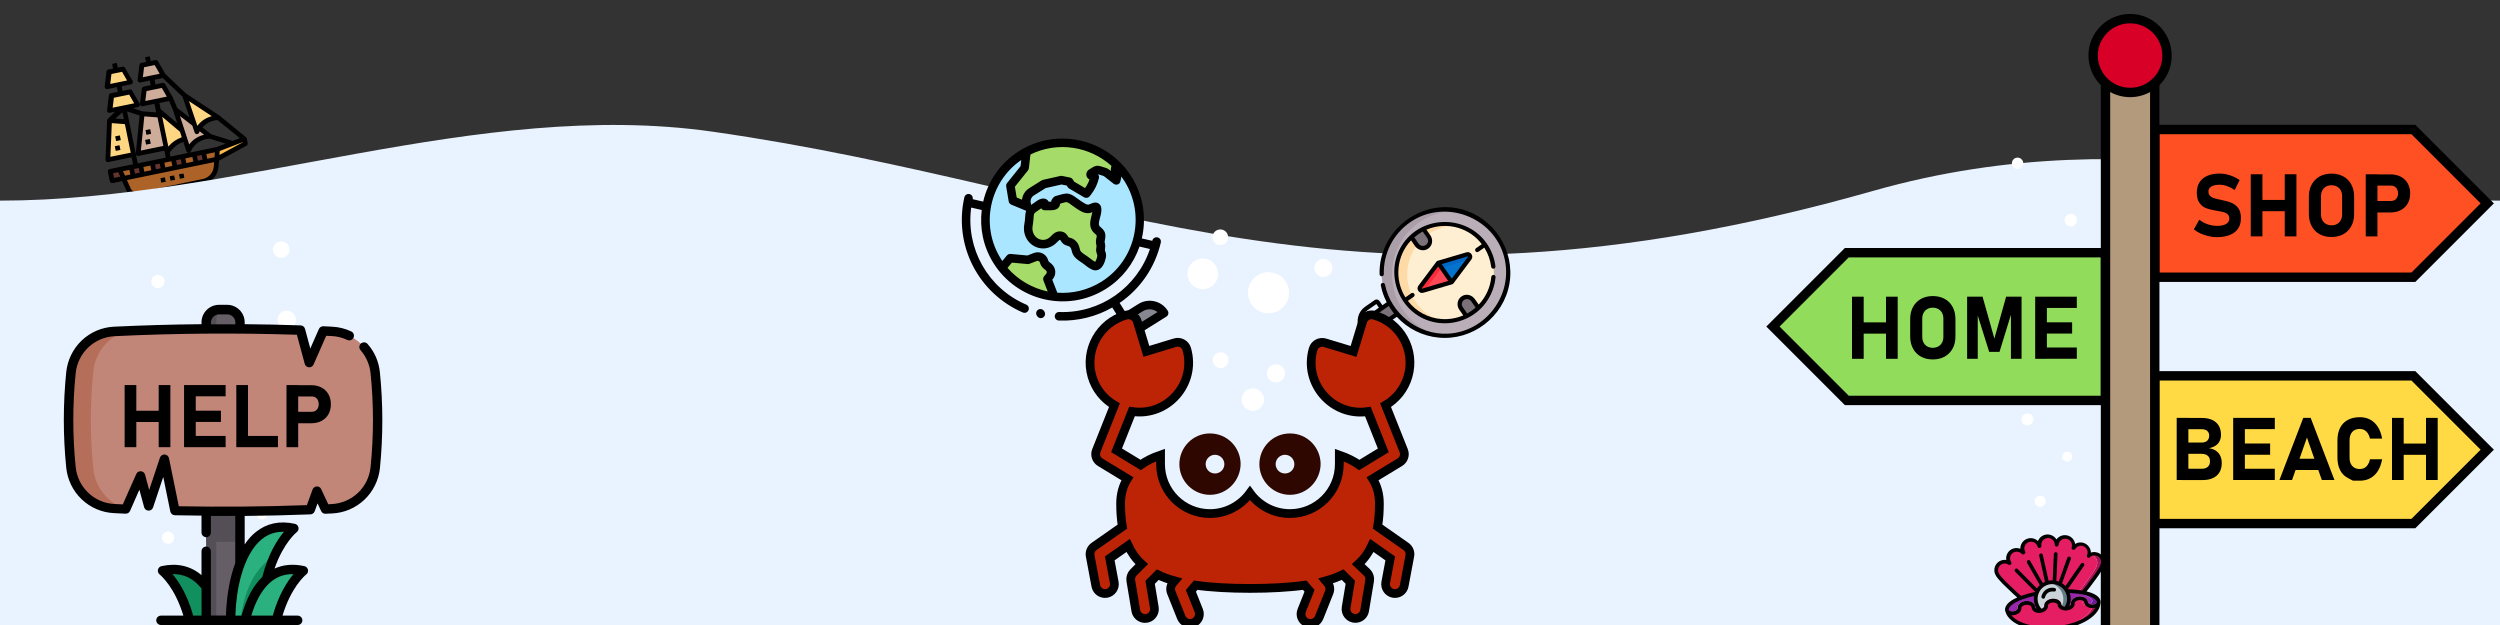 <?xml version="1.0" encoding="utf-8"?>
<!-- Generator: Adobe Illustrator 23.0.1, SVG Export Plug-In . SVG Version: 6.00 Build 0)  -->
<svg version="1.1" xmlns="http://www.w3.org/2000/svg" xmlns:xlink="http://www.w3.org/1999/xlink" x="0px" y="0px"
	 viewBox="0 0 4000 1000" style="enable-background:new 0 0 4000 1000;" xml:space="preserve">
<rect x="0" y="0" width="4000" height="1000" fill="#333333" stroke="none"/>
<style type="text/css">
	.st0{fill:#AD6327;}
	.st1{fill:#F9BB4B;}
	.st2{fill:#66342E;}
	.st3{fill:#FFD782;}
	.st4{fill:#CEAC9A;}
	.st5{fill:#E9F2FF;}
	.st6{fill:#7B7179;}
	.st7{fill:#AA9EA9;}
	.st8{fill:#BAAFB9;}
	.st9{fill:#FEDBA6;}
	.st10{fill:#FFEFD2;}
	.st11{fill:#FB2B3A;}
	.st12{fill:#0067C5;}
	.st13{fill:#FD4755;}
	.st14{fill:#0473CE;}
	.st15{fill:#AAE6FF;}
	.st16{fill:#A5DC69;}
	.st17{fill:#878791;}
	.st18{fill:#2E0800;}
	.st19{fill:#BD2406;stroke:#000000;stroke-width:14;stroke-miterlimit:10;}
	.st20{fill:#787680;stroke:#000000;stroke-width:15;stroke-miterlimit:10;}
	.st21{fill:#FFDA44;stroke:#000000;stroke-width:15;stroke-miterlimit:10;}
	.st22{fill:#91DC5A;stroke:#000000;stroke-width:15;stroke-miterlimit:10;}
	.st23{fill:#FF5023;stroke:#000000;stroke-width:15;stroke-miterlimit:10;}
	.st24{fill:#B39A7C;stroke:#000000;stroke-width:15;stroke-miterlimit:10;}
	.st25{fill:#D80027;stroke:#000000;stroke-width:15;stroke-miterlimit:10;}
	.st26{fill:none;}
	.st27{fill:#A91457;}
	.st28{fill:#E51E63;}
	.st29{fill:#6A1B96;}
	.st30{fill:#9927AC;}
	.st31{fill:#607D87;}
	.st32{fill:#CBD4D8;}
	.st33{fill:#FFFFFF;}
	.st34{fill:#118F5E;}
	.st35{fill:#665E66;}
	.st36{fill:#544F57;}
	.st37{fill:#C18678;}
	.st38{fill:#B46E59;}
	.st39{fill:#2BB180;}
</style>
<g id="LOD">
	<g id="Filled_outline">
		<path class="st0" d="M323.6,290.6l-100.7,20.7c-6.9,1.5-14-1.8-17.2-8.1l-14.4-32L348,238.9l-2.1,27.6
			C345,278.8,335.8,288.8,323.6,290.6z"/>
		<path class="st1" d="M392.8,229.7l-46,25l1.2-15.8l43.2-16.7L392.8,229.7z"/>
		<g>
			<path class="st2" d="M197.7,285.4l-18.2,3.8l-3.1-14.9l14.9-3.1L197.7,285.4z"/>
			<path class="st2" d="M210,267.3l14.9-3.1l3.1,14.9l-14.9,3.1L210,267.3z"/>
			<path class="st2" d="M243.6,260.4l14.9-3.1l3.1,14.9l-14.9,3.1L243.6,260.4z"/>
			<path class="st2" d="M277.1,253.5l14.9-3.1l3.1,14.9l-14.9,3.1L277.1,253.5z"/>
			<path class="st2" d="M310.7,246.6l14.9-3.1l3.1,14.9l-14.9,3.1L310.7,246.6z"/>
		</g>
		<path class="st1" d="M271.3,281.9l7.5-1.5l1.5,7.5l-7.5,1.5L271.3,281.9z"/>
		<path class="st1" d="M286.2,278.8l7.5-1.5l1.5,7.5l-7.5,1.5L286.2,278.8z"/>
		<path class="st1" d="M256.4,285l7.5-1.5l1.5,7.5l-7.5,1.5L256.4,285z"/>
		<path class="st3" d="M213.6,247.1l-41,8.4l2.6-62.7l27.6,2.1L213.6,247.1z"/>
		<path class="st3" d="M220.7,167.9l-44.8,9.2l2.9-23.9l29.8-6.1L220.7,167.9z"/>
		<path class="st3" d="M209.3,131.4l-37.3,7.7l2.9-23.9l22.4-4.6L209.3,131.4z"/>
		<path class="st4" d="M272.9,157.2l-44.8,9.2l2.9-23.9l29.8-6.1L272.9,157.2z"/>
		<path class="st4" d="M261.5,120.7l-37.3,7.7l2.9-23.9l22.4-4.6L261.5,120.7z"/>
		<path class="st4" d="M265.8,236.4l-44.8,9.2l6.4-63.5l27.6,2.1L265.8,236.4z"/>
		<path class="st3" d="M253.6,176.7l13.8,67.1c7.9-13.7,22.2-22.4,38-23.4L253.6,176.7z"/>
		<path class="st4" d="M280.4,175.1l21.3,65.6c0,0,7.4-21,34.2-22.6L280.4,175.1z"/>
		<path class="st3" d="M295.3,152.6l19.7,58.1c0,0,7.4-21,34.2-22.6L295.3,152.6z"/>
		<path d="M351.6,185.2c0,0-0.2-0.2-0.3-0.2l-53.7-35.4l-33.1-31.3l-11.8-20.4c-0.8-1.4-2.5-2.2-4.1-1.8l-7.5,1.5l-1.5-7.5l-7.5,1.5
			l1.5,7.5l-7.5,1.5c-1.6,0.3-2.8,1.7-3,3.3l-2.9,23.9c-0.2,2.1,1.2,4,3.3,4.2c0.4,0,0.8,0,1.2-0.1l14.9-3.1l1.5,7.5l-11.2,2.3
			c-1.6,0.3-2.8,1.7-3,3.3l-2.9,23.9c-0.2,2.1,1.2,4,3.3,4.2c0.4,0,0.8,0,1.2-0.1l18.6-3.8l2.8,13.7l-22.2-1.7l-15.1-5l8.3-1.7
			c2.1-0.4,3.4-2.4,3-4.5c-0.1-0.4-0.2-0.8-0.4-1.1l-12.1-20.8c-0.8-1.4-2.5-2.2-4.1-1.8l-11.2,2.3l-1.5-7.5l14.9-3.1
			c2.1-0.4,3.4-2.4,3-4.5c-0.1-0.4-0.2-0.8-0.4-1.1l-12.1-20.8c-0.8-1.4-2.5-2.2-4.1-1.8l-7.5,1.5l-1.5-7.5l-7.5,1.5l1.5,7.5
			l-7.5,1.5c-1.6,0.3-2.8,1.7-3,3.3l-2.9,23.9c-0.2,2.1,1.2,4,3.3,4.2c0.4,0,0.8,0,1.2-0.1l14.9-3.1l1.5,7.5l-11.2,2.3
			c-1.6,0.3-2.8,1.7-3,3.3l-2.9,23.9c-0.2,2.1,1.2,4,3.3,4.2c0.4,0,0.8,0,1.2-0.1l8.3-1.7L172.7,190c-0.8,0.7-1.2,1.7-1.3,2.7
			l-2.6,62.7c-0.1,2.1,1.5,3.9,3.6,4c0.3,0,0.6,0,0.9-0.1l37.3-7.7l2.3,11.2l-37.3,7.7c-2.1,0.4-3.4,2.4-3,4.5l3.1,14.9
			c0.4,2.1,2.4,3.4,4.5,3l15.2-3.1l6.8,15.1c4,7.9,12.8,12,21.4,10.2l100.7-20.7c13.8-2.1,24.3-13.5,25.3-27.5l0.7-9.8l44.1-24
			c1.5-0.8,2.2-2.5,1.9-4.1l-1.5-7.5c-0.2-0.8-0.7-1.6-1.4-2.1L351.6,185.2z M182.5,284.6l-1.5-7.5l8.2-1.7l3.2,7.1L182.5,284.6z
			 M348.1,192.1l35.7,29l-11.5,4.4l-34.5-10.8l-14-10.8C330,196.9,338.7,192.7,348.1,192.1L348.1,192.1z M338.9,185.9
			c-9.3,2.3-17.4,7.8-23.1,15.5l-13.4-39.6L338.9,185.9z M311.4,212c0.5,1.5,2,2.6,3.6,2.6c0.3,0,0.5,0,0.8-0.1
			c1.3-0.3,2.4-1.2,2.8-2.5c0.3-0.6,0.5-1.3,0.9-1.9l7.1,5.5c-9.6,2.2-18.1,7.7-23.9,15.6l-14.8-45.6l19.8,15.3L311.4,212z
			 M260.3,124.8l31.7,29.9l11.3,33.2l-19.7-15.2l-7.2-17c0,0-0.1-0.3-0.2-0.4l-12.1-20.8c-0.8-1.4-2.5-2.1-4.1-1.8l-11.2,2.3
			l-1.5-7.5L260.3,124.8z M288,210.9l2.8,8.7c-8.4,3-15.8,8.1-21.5,14.9l-9.8-47.7L288,210.9z M257,174.7l-2-9.9l15.6-3.2l6.3,14.8
			l6.7,20.7L257,174.7z M228.6,123.5l1.9-15.9l17-3.5l8,13.9L228.6,123.5z M232.5,161.6l1.9-15.9l24.5-5l8,13.9L232.5,161.6z
			 M274.2,258l1.5,7.5l-11.2,2.3l-1.5-7.5L274.2,258z M230.9,186.2l21.1,1.6l9.4,45.7l-36,7.4L230.9,186.2z M223.4,184.8l-6.1,60.5
			c-0.2,2.1,1.3,4,3.4,4.2c0.4,0,0.8,0,1.2-0.1l41-8.4l2.3,11.2l-44.8,9.2l-17.1-83.1L223.4,184.8z M255.5,261.8l1.5,7.5l-7.5,1.5
			l-1.5-7.5L255.5,261.8z M240.6,264.9l1.5,7.5l-11.2,2.3l-1.5-7.5L240.6,264.9z M176.4,134.3l1.9-15.9l17-3.5l8,13.9L176.4,134.3z
			 M180.3,172.3l1.9-15.9l24.5-5l8,13.9L180.3,172.3z M195.9,179.7l2.3,11l-13.6-1L195.9,179.7z M176.6,250.9l2.3-53.9l20.9,1.6
			l9.4,45.7L176.6,250.9z M214.5,270.3l7.5-1.5l1.5,7.5l-7.5,1.5L214.5,270.3z M196.8,273.9l10.3-2.1l1.5,7.5L200,281L196.8,273.9z
			 M342.1,266.1c-0.7,10.6-8.8,19.2-19.3,20.7l-100.7,20.7c-5.2,1.2-10.5-1.3-13-5.9l-6-13.5l139.5-28.7L342.1,266.1z M283.2,263.9
			l-1.5-7.5l7.5-1.5l1.5,7.5L283.2,263.9z M298.1,260.9l-1.5-7.5l11.2-2.3l1.5,7.5L298.1,260.9z M316.7,257l-1.5-7.5l7.5-1.5
			l1.5,7.5L316.7,257z M343.2,251.6l-11.6,2.4l-1.5-7.5l13.7-2.8L343.2,251.6z M302.5,244.4l-29.8,6.1l-1.2-6
			c5.2-8.1,12.8-14.3,21.8-17.6l4.9,15c0.5,1.6,1.9,2.6,3.6,2.6C301.9,244.5,302.2,244.5,302.5,244.4c1.3-0.3,2.4-1.2,2.8-2.5
			c5.4-11.9,17.2-19.7,30.3-20l25.3,7.9l-13.9,5.4L302.5,244.4z M388.5,227.7L351.1,248l0.5-6.4l36.8-14.2L388.5,227.7z"/>
		<path d="M271.3,281.9l7.5-1.5l1.5,7.5l-7.5,1.5L271.3,281.9z"/>
		<path d="M286.2,278.8l7.5-1.5l1.5,7.5l-7.5,1.5L286.2,278.8z"/>
		<path d="M256.4,285l7.5-1.5l1.5,7.5l-7.5,1.5L256.4,285z"/>
		<path d="M183.7,233.9l7.5-1.5l1.5,7.5l-7.5,1.5L183.7,233.9z"/>
		<path d="M184.3,218.2l7.5-1.5l1.5,7.5l-7.5,1.5L184.3,218.2z"/>
		<path d="M232.2,223.9l7.5-1.5l1.5,7.5l-7.5,1.5L232.2,223.9z"/>
		<path d="M232.8,208.2l7.5-1.5l1.5,7.5l-7.5,1.5L232.8,208.2z"/>
	</g>
</g>
<g id="Vrstva_6">
	<path class="st5" d="M4000,1000H0V321c378.2,0,765.1-163.7,1139.5-110.4c639.6,91.1,1012.9,334.7,1858,94.7
		c435.5-123.7,792,17.9,1002.5,15.7C4000,547.4,4000,773.7,4000,1000z"/>
</g>
<g id="Vrstva_5">
	<g>
		<g>
			<path class="st6" d="M2211.7,518.9l-12.3-17.7l29.3-20.4l12.3,17.7L2211.7,518.9z"/>
			<path class="st7" d="M2254.1,352.9c25.5-17.7,56.2-22.1,84-14.7c22.3,6,42.8,19.6,57,40c31.9,45.9,20.6,109-25.3,141
				c-20.5,14.2-44.4,19.9-67.4,17.7c-28.6-2.7-55.9-17.5-73.6-43C2196.8,447.9,2208.1,384.8,2254.1,352.9z"/>
			<path class="st8" d="M2270.7,355.8c20.5-14.2,44.3-19.9,67.4-17.7c22.3,6,42.8,19.6,57,40c31.9,45.9,20.6,109-25.3,141
				c-20.5,14.2-44.4,19.9-67.4,17.7c-22.3-6-42.8-19.6-57-40C2213.4,450.9,2224.7,387.8,2270.7,355.8z"/>
			<path class="st9" d="M2258.3,379.3c2.8-2.6,5.8-5.1,9.1-7.4c3.2-2.3,6.6-4.2,10-5.9c18.1-9,38.5-10.3,57-4.7
				c16.3,4.9,31.1,15.1,41.5,30.1c22.3,32.1,17.2,75.2-10.4,101.2c-2.8,2.6-5.8,5.1-9.1,7.4c-3.2,2.3-6.6,4.2-10,5.9
				c-12.5,6.2-26.1,8.7-39.4,7.9c-22.9-1.5-45-13-59.1-33.3C2225.5,448.4,2230.7,405.4,2258.3,379.3L2258.3,379.3z"/>
			<path class="st10" d="M2275.9,382.5c2.8-2.6,5.8-5.1,9.1-7.4c3.2-2.3,6.6-4.2,10-5.9c12.5-6.2,26.1-8.7,39.4-7.9
				c16.3,4.9,31.1,15.1,41.5,30.1c22.3,32.1,17.2,75.2-10.4,101.2c-2.8,2.6-5.8,5.1-9.1,7.4c-3.2,2.3-6.6,4.2-10,5.9
				c-12.5,6.2-26.1,8.7-39.4,7.9c-16.3-4.9-31.1-15.1-41.5-30.1C2243.1,451.6,2248.3,408.6,2275.9,382.5L2275.9,382.5z"/>
			<path class="st11" d="M2272.3,459.1l28.9-38.6l5.5,8l16,23l-42.6,12.6l-1.2,0.4l-2.4,0.7C2272.9,466.2,2270.1,462.1,2272.3,459.1
				L2272.3,459.1z"/>
			<path class="st12" d="M2301.1,420.5l46.2-13.6c3.5-1,6.4,3,4.2,6l-2.3,3.1l-26.6,35.5l-16-23L2301.1,420.5z"/>
			<path class="st13" d="M2280.1,464l26.6-35.5l16,23L2280.1,464z"/>
			<path class="st14" d="M2306.7,428.5l42.6-12.6l-26.6,35.5L2306.7,428.5z"/>
			<g>
				<path class="st6" d="M2258.3,379.3c2.8-2.6,5.8-5.1,9.1-7.4c3.2-2.3,6.6-4.2,10-5.9l8.8,12.7c3.7,5.3,2.4,12.5-2.9,16.2
					c-2.6,1.8-5.8,2.4-8.7,1.9c-2.9-0.5-5.7-2.2-7.5-4.8L2258.3,379.3z"/>
				<path class="st6" d="M2340.5,477.1c2.6-1.8,5.8-2.4,8.7-1.9c2.9,0.5,5.7,2.2,7.5,4.8l8.8,12.7c-2.8,2.6-5.8,5.1-9.1,7.4
					c-3.2,2.3-6.6,4.2-10,5.9l-8.8-12.7C2333.9,488,2335.2,480.8,2340.5,477.1L2340.5,477.1z"/>
			</g>
		</g>
		<g>
			<path d="M2346.4,403.7l-46.2,13.6c-0.7,0.2-1.3,0.6-1.8,1.2l-28.9,38.6c0,0,0,0,0,0c-1.9,2.5-2,5.9-0.1,8.5
				c1.8,2.6,4.9,3.7,8,2.8l46.2-13.6c0.7-0.2,1.3-0.6,1.8-1.2l28.9-38.6C2358.3,409.5,2352.9,401.7,2346.4,403.7L2346.4,403.7z
				 M2275.5,461.8c-0.4,0.1-0.7-0.3-0.5-0.7l26-34.8l16.1,23.2L2275.5,461.8z M2348.8,410.9l-26,34.8l-16.1-23.2l41.7-12.3
				C2348.7,410.1,2349,410.5,2348.8,410.9L2348.8,410.9z"/>
			<path d="M2360.8,402c1.1,1.5,3.2,1.9,4.7,0.8l9.4-6.6c5.9,9.3,9.6,19.8,11,30.7c0.2,1.9,1.9,3.2,3.8,3c1.9-0.2,3.2-1.9,3-3.8
				c-1.6-13.1-6.4-25.7-14-36.6c-31.4-45.1-100.2-45.9-132.6-1.5c-31.9,43.8-11.3,108.2,40.1,125.2c28.2,9.3,60,2.3,81.6-18.1
				c14.3-13.5,23.2-31.8,25.1-51.5c0.2-1.9-1.2-3.5-3.1-3.7c-1.9-0.2-3.5,1.2-3.7,3.1c-1.6,16.7-8.7,32.3-20.2,44.4
				c-2.1-3.1-4.2-6.3-6.5-9.3c-4.9-6.6-14.1-8.7-21-3.8c-6.9,4.8-8.2,14.1-3.7,21c2.1,3.2,4.3,6.2,6.5,9.3
				c-10.7,4.6-22.4,6.6-34.1,5.9c-21.7-1.4-41.4-11.9-54.5-29.1l9.4-6.6c3.6-2.5-0.3-8.1-3.9-5.6l-9.4,6.6
				c-18.1-28.7-14.3-66.7,9-91.2c2.1,3.1,4.2,6.2,6.4,9.3c4.9,6.6,14.1,8.7,21,3.9c6.9-4.8,8.2-14.1,3.7-21
				c-2.1-3.2-4.3-6.2-6.5-9.3c16-6.9,34-7.9,50.9-2.9c15.2,4.6,28.2,13.5,37.7,26.1l-9.4,6.6C2360.1,398.3,2359.8,400.4,2360.8,402
				L2360.8,402z M2339,485.2c1.3-7.1,10.8-9.1,14.9-3.2l7.1,10.2c-4.1,3.6-8.7,6.8-13.5,9.4l-7.1-10.2
				C2339.1,489.5,2338.6,487.3,2339,485.2z M2284.8,386.8c-1.3,7.1-10.8,9.1-14.9,3.2l-7.1-10.2c4.1-3.6,8.7-6.8,13.5-9.4l7.1,10.2
				C2284.7,382.5,2285.2,384.7,2284.8,386.8z"/>
			<path d="M2207,481.4c-1.7-2.4-5.1-3-7.5-1.3l-15.2,10.6c-6.1,4.3-10.3,10.7-11.6,18.1c-2.7,15,7.6,29.8,22.6,32.5
				c7.4,1.3,14.8-0.3,21-4.6l15.2-10.6c2.4-1.7,3-5.1,1.3-7.5l-4.8-6.9l6.9-4.8c17.4,18.9,41.2,30.9,67.2,33.3
				c53.8,5.1,103.8-33.2,113-86.4c9.1-53-24.9-105.7-77-119.1c-66.3-17.1-132.5,35.7-130.8,104c0,1.9,1.6,3.4,3.5,3.3
				c1.9,0,3.4-1.6,3.3-3.5c-0.8-33,14.9-64,42-82.8c55.3-38.5,134.8-8.7,150.9,56.8c14.6,59.1-29.9,118.8-90.9,121.4
				c-47.2,2-90.9-32.2-100.1-78.6c-0.4-1.8-2.2-3-4-2.7c-1.8,0.4-3,2.2-2.7,4c1.9,9.5,5,18.5,9.4,27l-6.8,4.8L2207,481.4z
				 M2226.4,521.3l-14.1,9.8c-4.7,3.2-10.3,4.5-15.9,3.5c-11.4-2-19.2-13.3-17.1-24.6c1-5.6,4.1-10.4,8.8-13.7l14.1-9.8l4,5.8
				l-8.7,6.1c-1.5,1.1-1.9,3.2-0.8,4.7l12.3,17.7c1.1,1.5,3.2,1.9,4.7,0.8l8.7-6.1L2226.4,521.3z M2230.4,501.7l-17.8,12.4
				l-8.4-12.1l17.8-12.4C2223.2,491.7,2228.9,499.8,2230.4,501.7z"/>
		</g>
	</g>
</g>
<g id="GLOBUS">
	<path class="st15" d="M1808.4,409.3c-31.9,60-106.4,82.8-166.4,50.9s-82.8-106.4-50.9-166.4c31.9-60,106.4-82.8,166.4-50.9
		C1817.5,274.8,1840.3,349.3,1808.4,409.3z"/>
	<g>
		<path class="st16" d="M1690.5,320.4c-0.6,0.6-1.9,1.9-2.2,2.8c-0.4,1.1,1.3,1.2,1.1,1.8c-0.4,1.1-0.2,2.6-2,3.5
			c-3.6,1.9-11.7,0.8-15.9,1.1c1.8-8.4-6.7-4.2-9.7-1.9c-3.9,2.9-11.1,6.9-13.5,11.3c-1.7,3-1.4,11.1-1.9,14.8
			c-0.8,5.1-1.9,9.8-1.3,14.9c2.2,18.8,23.1,28.8,38.5,16.5c4.3-3.4,7.3-9.3,13.7-8.1c4.8,0.9,4.8,4.6,7.7,7.4
			c2.5,2.4,6.7,2.2,9.4,4.1c5.2,3.7,5.8,7.6,7.2,13.2c1.8,7.3,11.4,11.3,17,15.9c2.8,2.3,10.8,8.7,14.5,8.3
			c5.7-0.8,8.9-11.2,9.5-16.1c0.5-3.9-1.8-6-1.9-9.3c-0.1-3.5,1.3-5.5,0.3-9.5c-1.1-4.3-0.5-5.9,0.3-10.1c1.2-6.6-0.9-8.7-5.6-12.8
			c-9.7-8.4-1.1-20.6-0.6-31.5c0.5-11.4-8.5-2.1-14.3-2.2c-6-0.1-11.2-4.3-16.1-7.4c-4.8-3.1-10.7-8.7-16.4-10.2
			C1703.9,315.7,1695.1,319.4,1690.5,320.4z"/>
		<path class="st16" d="M1757.5,242.9c-37.4-19.9-80.5-18.5-115.3-0.1l-2.9,25.6l-22.8,28.5l4,23.9l22.7,9.4l-1-4.4
			c-1.6-7.3,1.6-14.9,7.9-18.8l19.9-12.5l28-6.3l12.6,2.6l3,4.8l24.1,14.2l2.5-3.2c5.3-6.9,9.1-14.8,11-23.2l-5.1-2.3
			c-1.6-0.7-1.8-3-0.3-3.9l6.4-4c1.9-1.2,4.2-1.5,6.3-0.8l9,2.9c0.9,0.3,1.7,0.7,2.4,1.3l15.7,12.3l1-4.5c0.6-2.8,0.1-5.7-1.4-8.2
			c-1.2-2-1.5-4.4-0.9-6.6l0.9-3.2c0.2-0.8,0.6-1.6,1-2.2C1778,255.8,1768.4,248.7,1757.5,242.9z"/>
		<path class="st16" d="M1679.1,442.1c3.7-4.5,3.2-11.1-1.3-14.9l-3.9-3.3c-1.7-1.4-2.9-3.4-3.5-5.6l0,0c-1.5-6.2-8.1-9.6-14-7.3
			l-11.8,4.5l-28.4-2.6l-12.7,15.1c10.2,12.8,23.2,23.9,38.6,32c14.3,7.6,29.3,12.1,44.5,13.7l-10.7-27.7L1679.1,442.1z"/>
	</g>
	<path class="st17" d="M1824.8,492.2l-53.3,33.3c-12.8,8-16.7,24.8-8.7,37.6l0,0l99.6-62.3l0,0
		C1854.4,488.1,1837.5,484.2,1824.8,492.2z"/>
	<path d="M1843.7,385c0,0.1,0,0.2-0.1,0.3l-16.7-3.8c7.6-32.6,2.7-68.1-16.4-98.6c-38.1-60.9-118.7-79.5-179.6-41.4
		c-30.4,19-50.3,48.7-57.8,81.1l-16.8-3.9c0.8-3.7-1.5-7.3-5.1-8.2c-3.7-0.8-7.3,1.4-8.2,5.1c-8.5,37.1-3.7,76.1,13.7,109.9
		c17.2,33.4,45.6,59.8,79.9,74.5c2.1,0.9,4.5,0.7,6.3-0.5c1.1-0.7,2.1-1.8,2.7-3.1c1.5-3.5-0.1-7.5-3.6-9
		c-61.5-26.2-97-90.1-88.1-155.3l16.9,3.9c-3.6,28.7,2.3,58.7,18.8,85c38.1,60.9,118.7,79.5,179.6,41.4c26.2-16.4,44.6-40.7,54-67.9
		l16.7,3.9c-20.5,61.6-79.4,103.3-145.2,100.8c-3.8-0.1-6.9,2.8-7.1,6.6c-0.1,3.8,2.8,6.9,6.6,7.1c30.7,1.1,60.1-6.5,85.4-20.9
		l9.2,14.7l-20.8,13c-16,10-20.8,31.1-10.8,47c2,3.2,6.2,4.2,9.4,2.2l99.6-62.3c3.2-2,4.2-6.2,2.2-9.4c-10-16-31.1-20.8-47-10.8
		l-20.8,13l-9.2-14.7c32.4-22.2,56.5-56.1,65.9-96.7c0.8-3.7-1.4-7.3-5.1-8.2C1848.2,379,1844.5,381.3,1843.7,385z M1778.4,265.5
		l-0.6,2.1c-0.6,2-0.7,4-0.5,6l-3.2-2.5c-1.4-1.1-2.9-1.9-4.5-2.4l-9-2.8c-4-1.3-8.4-0.7-11.9,1.5l-6.4,4c-2.8,1.8-4.5,5-4.2,8.3
		c0.2,3.3,2.2,6.1,5.1,7.5c-1.7,4.9-4.1,9.5-7.1,13.7l-17.5-10.3l-2.1-3.4c-1-1.6-2.6-2.7-4.4-3.1l-12.6-2.6c-0.9-0.2-1.9-0.2-2.9,0
		l-28,6.3c-0.8,0.2-1.5,0.5-2.1,0.9l-19.9,12.5c-6.5,4.1-10.6,10.9-11.4,18.3l-8.5-3.5l-2.9-17.2l20.9-26.1c0.8-1,1.3-2.2,1.5-3.5
		l2.5-22C1691.9,225.9,1743.5,233.9,1778.4,265.5z M1751.2,373.3c3.9,3.4,3.9,3.4,3.3,6.3c-0.1,0.5-0.2,1-0.3,1.5
		c-0.7,3.4-1.3,6.3,0.1,11.6c0.3,1,0.2,1.6-0.1,3c-0.2,1.3-0.5,2.9-0.4,5c0.1,2.6,0.8,4.6,1.4,6.1c0.5,1.3,0.6,1.7,0.6,2.2
		c-0.5,3.8-2.3,8.2-3.6,9.9c-1.3-0.6-4.1-2.2-9.3-6.4c-1.8-1.5-3.9-2.9-5.9-4.2c-3.8-2.5-8.1-5.4-8.8-8.1l-0.3-1.2
		c-1.3-5.4-2.7-11-9.6-15.9c-2.2-1.6-4.5-2.2-6.4-2.7c-0.7-0.2-1.9-0.5-2.2-0.7c-0.4-0.4-0.7-0.9-1.1-1.7c-1.4-2.3-3.9-6.3-9.9-7.5
		c-8.4-1.7-13.7,3.8-16.8,7c-0.9,0.9-1.7,1.8-2.5,2.4c-5,4-11,5-16.6,2.7c-5.9-2.4-10-8-10.8-14.7c-0.4-3.3,0.2-6.6,0.8-10.4
		c0.1-0.9,0.3-1.7,0.4-2.6c0.2-1.6,0.4-3.5,0.5-5.5c0.1-2.1,0.3-6,0.8-7.2c1.1-1.9,5.4-4.8,8-6.5c1.2-0.8,2.4-1.6,3.4-2.4
		c0.2,0.3,0.4,0.6,0.6,0.8c1.4,1.6,3.5,2.5,5.6,2.3c1-0.1,2.5,0,4.1,0c4.9,0.1,10.5,0.3,14.6-1.9c4.1-2.2,4.9-5.8,5.2-7.2
		c0-0.1,0-0.1,0-0.2c0.1-0.4,0.2-0.8,0.3-1.2c0.4-0.1,0.8-0.2,1.2-0.4c2.5-0.7,7.5-2.3,9.2-2.1c2.7,0.7,6.3,3.4,9.4,5.8
		c1.6,1.2,3.3,2.5,4.9,3.5c0.7,0.4,1.3,0.9,2,1.3c4.7,3.1,10.4,7,17.6,7.1c2.6,0.1,5.1-0.7,7.2-1.6c-0.3,1.8-0.9,3.7-1.4,5.6
		C1744.3,353.5,1741.3,364.7,1751.2,373.3z M1612,428.6l7.1-8.4l24.9,2.3c1,0.1,2.1,0,3.1-0.4l11.8-4.5c1.4-0.5,2.5-0.1,3.1,0.2
		c0.6,0.3,1.5,1,1.9,2.4c0.9,3.6,2.9,6.8,5.7,9.2l3.9,3.3c1.6,1.3,1.8,3.7,0.5,5.3l-3.4,4c-1.6,1.9-2,4.5-1.1,6.9l6.8,17.5
		C1651.8,461,1629.1,448.2,1612,428.6z M1691.7,468.3l-8.1-20.8l0.8-0.9c6.2-7.3,5.2-18.3-2.1-24.5l-3.9-3.3c-0.6-0.5-1-1.2-1.2-2
		c-1.2-4.8-4.4-8.9-8.8-11.2c-4.4-2.3-9.6-2.6-14.3-0.8l-10.3,4l-26.8-2.5c-2.2-0.2-4.4,0.7-5.9,2.4l-7.4,8.9
		c-0.8-1.2-1.6-2.4-2.4-3.7c-33.2-53.1-18.3-122.8,32.7-157.9l-1.1,9.9l-21.6,27c-1.2,1.5-1.7,3.5-1.4,5.4l4,23.9
		c0.4,2.3,1.9,4.3,4.1,5.2l22.7,9.4c0.4,0.2,0.8,0.3,1.2,0.4c-1.2,3-1.5,6.8-1.8,11.6c-0.1,1.6-0.2,3.2-0.3,4.1
		c-0.1,0.8-0.3,1.7-0.4,2.5c-0.8,4.4-1.5,9-0.9,14.2c1.4,11.6,8.7,21.4,19.2,25.7c10.2,4.2,21.5,2.4,30.3-4.7
		c1.4-1.2,2.7-2.4,3.8-3.6c2.8-2.9,3.5-3.3,4.4-3.1c0.1,0,0.1,0,0.2,0c0.2,0.2,0.5,0.8,0.8,1.2c0.7,1.2,1.7,2.8,3.3,4.3
		c2.6,2.5,5.7,3.4,8,4.1c0.8,0.2,1.9,0.5,2.2,0.7c2.6,1.9,3.1,3.3,4.3,8l0.3,1.2c2,7.8,8.9,12.4,14.5,16.1c1.8,1.2,3.5,2.3,4.7,3.3
		c11.4,9.4,16.4,10.2,19.7,9.7c1.9-0.3,3.5-0.9,5-1.8c8.4-5.3,10.3-19.5,10.4-20.2c0.5-3.9-0.6-6.8-1.3-8.7
		c-0.2-0.6-0.5-1.4-0.5-1.6c0-0.7,0.1-1.4,0.2-2.3c0.3-2,0.8-4.9-0.2-8.7c-0.6-2.2-0.5-2.7,0.1-5.5c0.1-0.5,0.2-1,0.3-1.6
		c2-10.7-3-15-7.8-19.2c-3-2.6-2.8-5.5-0.5-14.1c1-3.8,2.1-7.7,2.3-11.9c0.1-2,0.4-8-4.3-11.2c-4.6-3.2-9.6-1-13.2,0.5
		c-1.1,0.5-2.9,1.2-3.5,1.3c-3.2-0.1-6.7-2.5-10.2-4.8c-0.7-0.5-1.5-1-2.2-1.5c-1.2-0.8-2.7-1.9-4.2-3c-4.2-3.1-8.9-6.7-14.2-8.1
		c-4.9-1.3-11.1,0.6-16.5,2.2c-1.7,0.5-3.3,1-4.4,1.2c-1.3,0.3-2.5,0.9-3.5,1.9c-2.1,2.1-3.2,3.7-3.8,5.4c-0.2,0.6-0.3,1.2-0.4,1.9
		c-1.3,0-2.7,0-3.9,0c-0.9-1.8-2.2-2.9-3.2-3.6c-6.5-4.2-15,1.7-16.7,3c-0.8,0.6-1.9,1.3-3,2.1c-1.6,1.1-3.4,2.3-5.1,3.6l-0.7-3.4
		c-1-4.5,1-9.2,4.9-11.6l19-11.9l25.4-5.7l8.3,1.7l1.4,2.3c0.6,0.9,1.4,1.7,2.3,2.3l24.1,14.2c3,1.7,6.8,1,8.9-1.7l2.5-3.2
		c5.9-7.6,10.1-16.5,12.3-25.9c0.5-2.2-0.1-4.5-1.6-6.1c0.1,0,0.1,0,0.2,0l9,2.8c0.1,0,0.2,0.1,0.2,0.1l15.7,12.3
		c1.8,1.4,4.3,1.8,6.5,1.1c0.5-0.2,0.9-0.4,1.3-0.6c1.5-0.9,2.6-2.5,3-4.3l1-4.5c0.3-1.1,0.4-2.3,0.4-3.4c1.8,2.5,3.6,5,5.3,7.7
		c34.1,54.6,17.5,126.7-37.1,160.8C1740.1,464.5,1715.5,470,1691.7,468.3z M1852,499.3l-86,53.8c-1.8-8.2,1.6-17.1,9.1-21.8
		l53.3-33.3C1835.9,493.3,1845.4,494.1,1852,499.3z"/>
	<path d="M1661.1,495.5c-3.2,2-4.2,6.2-2.2,9.4l0.6,0.9c2,3.2,6.2,4.2,9.4,2.2c3.2-2,4.2-6.2,2.2-9.4l-0.6-0.9
		C1668.5,494.5,1664.3,493.5,1661.1,495.5z"/>
</g>
<g id="KRAB">
	<g>
		<path class="st18" d="M1887,742.7c0,27.3,22.5,49.5,49.9,49c26.8-0.5,48.1-23,48.1-49.8v0.8c0-26.5-21.2-49.4-49.6-49.2
			C1908.6,693.7,1887,715.8,1887,742.7z M1939.6,728.3c8.3-2.5,17.2,2.5,19.1,11.4c1.6,8.3-3.7,15.9-11.8,17.6
			c-8.3,1.6-16-3.7-17.6-11.8C1927.9,738.3,1931.8,730.9,1939.6,728.3L1939.6,728.3z"/>
		<path class="st19" d="M2249.6,874.4l-45.4-31.8c2.2-12.6,2.8-25.2,2.8-36.9c0-14.9-3.6-28.2-10.8-39.7l43.6-26.5
			c6.3-3.8,8.8-11.6,6.1-18.4l-29-72.8c16.9-9.9,30.2-26.1,36-46.3c12-41.9-12.3-85.7-54.2-97.7c-7.9-2.3-16.1,2.2-18.5,10.1
			l-14.5,47.9l-45.9-13.9c-8-2.4-16.5,2.2-18.8,10.2c-15.8,55.2,31,108.4,87.6,99.9l24.7,62.1l-38.5,23.4
			c-8.8-6.3-19.4-11.5-31.9-15.9v14.6c0,43.6-35.4,79-79,79c-26.3,0-49.6-12.9-64-32.8c-14.4,19.8-37.7,32.8-64,32.8
			c-43.6,0-79-35.4-79-79V728c-12.5,4.3-23.1,9.6-31.9,15.9l-38.5-23.4l24.7-62.1c56.7,8.6,103.4-44.8,87.6-99.9
			c-2.3-8.1-10.8-12.7-18.8-10.2l-45.8,13.9l-14.5-47.8c-2.3-7.9-10.6-12.4-18.4-10.1c-41.9,12-66.2,55.8-54.2,97.7
			c5.8,20.3,19.1,36.4,36,46.3l-29,72.8c-2.7,6.8-0.1,14.6,6.1,18.4l43.6,26.5c-7.2,11.5-10.8,24.8-10.8,39.7
			c0,11.7,0.6,24.3,2.8,36.9l-45.4,31.8c-4.8,3.4-7.2,9.3-6.1,15l9,48c1.5,8.2,9.4,13.5,17.5,12c8.1-1.5,13.5-9.4,12-17.5l-7.2-38.5
			l29.4-20.6c5,10.8,12,21,21.8,29.9l-13.3,13.3c-3.4,3.4-5,8.3-4.2,13.1l8,48c1.2,7.3,7.6,12.5,14.8,12.5c9.3,0,16.3-8.4,14.8-17.5
			l-6.7-40.4l12.2-12.2c8.3,4,17.4,7.3,27,9.9l-2.8,3.3c-3.6,4.2-4.6,10.1-2.5,15.3l16,40c3.1,7.7,11.8,11.4,19.5,8.4
			c7.7-3.1,11.4-11.8,8.4-19.5l-12.6-31.6l7.7-9c47.1,6.9,126.7,6.9,174.4,0l7.8,9l-12.6,31.6c-3.1,7.7,0.7,16.4,8.4,19.5
			c7.7,3.1,16.4-0.7,19.5-8.4l16-40c2.1-5.2,1.1-11.1-2.5-15.3l-2.8-3.3c10-2.8,19-6.1,27-10l12.2,12.2l-6.7,40.4
			c-1.5,9.1,5.5,17.5,14.8,17.5c7.2,0,13.6-5.2,14.8-12.5l8-48c0.8-4.8-0.8-9.6-4.2-13.1l-14-13.2c9.8-8.9,16.8-19.1,21.8-29.9
			l29.4,20.6l-7.2,38.5c-1.5,8.1,3.8,16,12,17.5c8.1,1.5,16-3.8,17.5-12l9-48C2256.8,883.7,2254.4,877.8,2249.6,874.4L2249.6,874.4z
			"/>
		<path class="st18" d="M2064.9,791.7c26.8-0.5,48.1-23,48.1-49.8v0.8c0-26.5-21.2-49.2-49-49.2s-49,22.7-49,49.2
			C2015,769.9,2037.4,792.2,2064.9,791.7z M2051.6,728.3c8.2-2.5,17.2,2.4,19.1,11.4c1.6,8.3-3.6,15.9-11.8,17.6
			c-8.3,1.5-15.9-3.6-17.6-11.8C2039.9,738.1,2044,730.8,2051.6,728.3L2051.6,728.3z"/>
	</g>
</g>
<g id="ROZCESTNIK">
	<g id="Signpost-pin-locations-2_1_">
		<ellipse class="st20" cx="3408.1" cy="1113.6" rx="137.9" ry="59.1"/>
		<path class="st21" d="M3979.6,719.5l-118.2,118.2h-413.8V601.3h413.8L3979.6,719.5z"/>
		<path class="st22" d="M3368.7,404.2v236.5h-413.8l-118.2-118.2l118.2-118.2H3368.7z"/>
		<path class="st23" d="M3979.6,325.4l-118.2,118.2h-413.8V207.2h413.8L3979.6,325.4z"/>
		<path class="st24" d="M3447.6,89v985.3c-0.1,21.7-17.7,39.3-39.4,39.4c-21.7-0.2-39.3-17.7-39.4-39.4V89H3447.6z"/>
		<path class="st25" d="M3447.6,132.9c-24.3,21.8-61.7,19.7-83.5-4.7c-9.7-10.8-15-24.8-15.1-39.3c0-32.6,26.5-59.1,59.1-59.1
			s59.1,26.5,59.1,59.1C3467.4,105.8,3460.2,121.8,3447.6,132.9z"/>
	</g>
</g>
<g id="NAPISY">
	<g>
		<path d="M3482.7,668.6h18.7V768h-18.7V668.6z M3490.9,750h31.7c4.3,0,7.6-1,9.9-3.1c2.3-2.1,3.5-5,3.5-8.7v-0.2
			c0-2.5-0.5-4.6-1.6-6.4c-1-1.8-2.6-3.1-4.6-4.1c-2-0.9-4.5-1.4-7.3-1.4h-31.7v-18h31.7c3.9,0,6.9-1,9-2.9c2.1-2,3.2-4.7,3.2-8.3
			c0-3.2-1.1-5.7-3.2-7.5s-5.1-2.7-9-2.7h-31.7v-18h32.3c6.4,0,11.9,1.1,16.5,3.2c4.6,2.1,8,5.2,10.4,9.2c2.4,4,3.6,8.9,3.6,14.5
			c0,3.9-0.8,7.3-2.3,10.3c-1.5,3-3.7,5.4-6.7,7.3c-2.9,1.9-6.4,3.2-10.5,3.9c4.4,0.6,8.1,1.9,11.2,4c3.1,2.1,5.5,4.8,7.1,8.1
			c1.6,3.3,2.4,7.2,2.4,11.6v0.2c0,5.7-1.2,10.6-3.6,14.6c-2.4,4.1-5.9,7.1-10.5,9.3s-10.1,3.2-16.5,3.2h-33.5V750z"/>
		<path d="M3573.1,668.6h18.7V768h-18.7V668.6z M3579.9,668.6h59.8v18h-59.8V668.6z M3579.9,709.6h52.3v18h-52.3V709.6z M3579.9,750
			h59.8v18h-59.8V750z"/>
		<path d="M3685.2,668.6h11.9l38,99.4h-20.2l-23.8-67.9l-23.8,67.9h-20.2L3685.2,668.6z M3665.4,734h52.3v18h-52.3V734z"/>
		<path d="M3764.5,769c0,0-2.7-1.4-8.1-4.3c-5.4-2.9-9.5-7.1-12.3-12.6c-2.8-5.5-4.2-12.2-4.2-20.1v-27.3c0-7.8,1.4-14.5,4.2-20.1
			c2.8-5.5,6.9-9.8,12.3-12.7c5.4-2.9,11.8-4.4,19.4-4.4c6.2,0,11.8,1.3,16.7,4c4.9,2.7,9,6.6,12.2,11.7s5.4,11.3,6.7,18.6H3792
			c-0.7-3.3-1.9-6.1-3.4-8.4c-1.5-2.3-3.4-4.1-5.5-5.3c-2.2-1.2-4.6-1.8-7.3-1.8c-3.5,0-6.5,0.7-9,2.2s-4.3,3.5-5.6,6.3
			c-1.3,2.8-1.9,6.1-1.9,9.9V732c0,3.9,0.6,7.2,1.9,9.9s3.2,4.8,5.6,6.3s5.4,2.2,9,2.2c2.7,0,5.2-0.6,7.4-1.8c2.2-1.2,4-3,5.5-5.3
			s2.6-5.1,3.3-8.5h19.4c-1.3,7.2-3.5,13.4-6.7,18.6s-7.3,9-12.2,11.7c-4.9,2.7-10.5,4-16.7,4C3768.3,769,3764.5,769,3764.5,769z"/>
		<path d="M3827.2,668.6h18.7V768h-18.7V668.6z M3835.9,709.7h57.9v18h-57.9V709.7z M3881.6,668.6h18.7V768h-18.7V668.6z"/>
	</g>
	<g>
		<path d="M3540.5,379.2c0,0-2.3-0.5-6.8-1.4c-4.5-1-8.8-2.4-12.8-4.2c-4-1.8-7.6-4.1-10.7-6.7l8.7-15.4c3.8,3.1,8.2,5.6,13.3,7.3
			c5,1.7,10.2,2.6,15.4,2.6c6.1,0,10.8-1,14.2-3.1c3.4-2.1,5.1-5,5.1-8.8v-0.1c0-2.6-0.8-4.7-2.3-6.3c-1.5-1.5-3.5-2.7-5.9-3.4
			c-2.4-0.7-5.5-1.4-9.3-2c-0.1,0-0.3-0.1-0.4-0.1c-0.1,0-0.2,0-0.4-0.1l-1.5-0.2c-6.7-1-12.2-2.4-16.5-3.9s-8.1-4.3-11.1-8.3
			c-3.1-3.9-4.6-9.5-4.6-16.8v-0.1c0-6.4,1.4-11.9,4.3-16.5c2.9-4.6,7-8,12.5-10.4s12.1-3.6,19.8-3.6c3.6,0,7.2,0.4,10.9,1.2
			c3.7,0.8,7.3,2,10.9,3.6c3.6,1.5,6.9,3.4,10.1,5.6l-7.9,15.9c-3.8-2.6-7.8-4.7-12-6.2c-4.2-1.5-8.2-2.2-12-2.2
			c-5.7,0-10.2,0.9-13.3,2.8c-3.1,1.9-4.7,4.5-4.7,8v0.1c0,2.9,0.8,5.1,2.5,6.8c1.6,1.7,3.7,2.9,6.1,3.7c2.4,0.8,5.8,1.6,10.2,2.5
			c0.2,0,0.4,0.1,0.5,0.1c0.2,0,0.4,0.1,0.5,0.1c0.3,0,0.5,0.1,0.8,0.2c0.3,0.1,0.5,0.1,0.8,0.2c6.3,1.2,11.5,2.7,15.8,4.5
			c4.2,1.8,7.7,4.6,10.6,8.5c2.8,3.9,4.2,9.2,4.2,16v0.1c0,6.3-1.5,11.8-4.4,16.3c-3,4.5-7.3,8-13,10.3c-5.7,2.4-12.5,3.6-20.5,3.6
			C3542.9,379.2,3540.5,379.2,3540.5,379.2z"/>
		<path d="M3601.2,278.8h18.7v99.4h-18.7V278.8z M3609.9,319.9h57.9v18h-57.9V319.9z M3655.6,278.8h18.7v99.4h-18.7V278.8z"/>
		<path d="M3711.4,374.7c-5.5-3-9.7-7.3-12.7-12.9s-4.5-12-4.5-19.2v-28.2c0-7.3,1.5-13.7,4.5-19.2s7.3-9.8,12.7-12.9
			c5.5-3,11.8-4.5,19-4.5c7.2,0,13.5,1.5,19,4.5c5.5,3,9.7,7.3,12.7,12.9s4.5,12,4.5,19.2v28.2c0,7.3-1.5,13.7-4.5,19.2
			s-7.3,9.8-12.7,12.9c-5.5,3-11.8,4.5-19,4.5C3723.3,379.2,3716.9,377.7,3711.4,374.7z M3739.4,358.3c2.6-1.4,4.5-3.5,5.9-6.1
			c1.4-2.6,2.1-5.7,2.1-9.2v-29.1c0-3.5-0.7-6.5-2.1-9.2c-1.4-2.6-3.4-4.7-5.9-6.1c-2.6-1.4-5.5-2.2-8.9-2.2c-3.4,0-6.3,0.7-8.9,2.2
			c-2.6,1.4-4.5,3.5-5.9,6.1c-1.4,2.6-2.1,5.7-2.1,9.2v29.1c0,3.5,0.7,6.5,2.1,9.2c1.4,2.6,3.4,4.7,5.9,6.1c2.6,1.4,5.5,2.2,8.9,2.2
			C3733.8,360.5,3736.8,359.8,3739.4,358.3z"/>
		<path d="M3785.2,278.8h18.7v99.4h-18.7V278.8z M3793.8,321.6h31.8c2.2,0,4.2-0.5,5.9-1.5s3-2.5,4-4.3c1-1.9,1.4-4,1.4-6.4
			c0-2.5-0.5-4.6-1.4-6.5c-0.9-1.9-2.3-3.3-4-4.4s-3.7-1.5-6-1.5h-31.8v-18h31.3c6.2,0,11.7,1.3,16.4,3.8s8.4,6.1,11,10.7
			c2.6,4.6,3.9,9.9,3.9,16c0,6.1-1.3,11.4-3.9,16s-6.3,8.1-11,10.6c-4.7,2.5-10.2,3.8-16.4,3.8h-31.3V321.6z"/>
	</g>
	<g>
		<rect x="2952.3" y="474.7" class="st26" width="387.8" height="175.2"/>
		<path d="M2963.2,474.7h18.7v99.4h-18.7V474.7z M2971.9,515.8h57.9v18h-57.9V515.8z M3017.6,474.7h18.7v99.4h-18.7V474.7z"/>
		<path d="M3073.5,570.6c-5.5-3-9.7-7.3-12.7-12.9s-4.5-12-4.5-19.2v-28.2c0-7.3,1.5-13.7,4.5-19.2s7.3-9.8,12.7-12.9
			c5.5-3,11.8-4.5,19-4.5c7.2,0,13.5,1.5,19,4.5c5.5,3,9.7,7.3,12.7,12.9s4.5,12,4.5,19.2v28.2c0,7.3-1.5,13.7-4.5,19.2
			s-7.3,9.8-12.7,12.9c-5.5,3-11.8,4.5-19,4.5C3085.3,575.1,3078.9,573.6,3073.5,570.6z M3101.4,554.2c2.6-1.4,4.5-3.5,5.9-6.1
			c1.4-2.6,2.1-5.7,2.1-9.2v-29.1c0-3.5-0.7-6.5-2.1-9.2c-1.4-2.6-3.4-4.7-5.9-6.1c-2.6-1.4-5.5-2.2-8.9-2.2c-3.4,0-6.3,0.7-8.9,2.2
			c-2.6,1.4-4.5,3.5-5.9,6.1c-1.4,2.6-2.1,5.7-2.1,9.2V539c0,3.5,0.7,6.5,2.1,9.2c1.4,2.6,3.4,4.7,5.9,6.1c2.6,1.4,5.5,2.2,8.9,2.2
			C3095.9,556.4,3098.8,555.7,3101.4,554.2z"/>
		<path d="M3209.8,474.7h24.7v99.4h-17v-77.2l0.7,4.4l-19,61.7h-16.5l-19-60.4l0.7-5.7v77.2h-17v-99.4h24.7l18.9,67L3209.8,474.7z"
			/>
		<path d="M3256.3,474.7h18.7v99.4h-18.7V474.7z M3263.1,474.7h59.8v18h-59.8V474.7z M3263.1,515.7h52.3v18h-52.3V515.7z
			 M3263.1,556h59.8v18h-59.8V556z"/>
	</g>
</g>
<g id="SKEBLE">
	<path class="st27" d="M3364.4,898.8c0.4,4.9-2.4,9.4-4.8,13.4c-2.7,4.5-5.7,8.9-9,13.1c-6.3,8.1-10.5,15.1-17.6,22.5l-8.8,0.8
		c7.1-7.4,11.3-14.4,17.6-22.5c3.2-4.2,6.2-8.6,9-13.1c2.4-4.1,5.2-8.5,4.8-13.4c-0.5-5.9-4.7-10.8-10.4-12.2
		c4.1-1.8,8.7-1.5,12.6,0.8C3361.6,890.4,3364,894.4,3364.4,898.8z"/>
	<path class="st28" d="M3355.6,899.6c0.4,4.9-2.4,9.4-4.8,13.4c-2.7,4.5-5.7,8.9-9,13.1c-6.3,8.1-10.5,15.1-17.6,22.5l-91.2,7.9
		c-8.3-6.1-13.6-12.2-21.2-19.2c-3.9-3.6-7.6-7.4-11.1-11.4c-3.1-3.6-6.6-7.5-7-12.4c-0.5-5.9,2.8-11.4,8.1-13.8
		c1.4-0.6,2.8-1,4.3-1.1c3-0.3,6.1,0.5,8.6,2.2c-1.2-1.9-1.9-4-2.1-6.2c-0.5-5.9,2.7-11.4,8.1-13.8c1.4-0.6,2.8-1,4.3-1.1
		c0.5,0,0.9-0.1,1.4,0c3.8,0.1,7.4,1.7,9.9,4.5c0.1-0.1,0.3-0.2,0.4-0.2c-0.8-1.6-1.4-3.3-1.5-5.1c-0.3-3.6,0.8-7.2,3.1-10
		c2.3-2.8,5.7-4.6,9.3-4.9c2.6-0.2,5.3,0.3,7.6,1.6c3.3,1.8,5.7,4.9,6.8,8.5c0.1,0,0.2,0,0.3-0.1c-0.1-0.3-0.1-0.6-0.1-0.9
		c-0.5-5.9,2.7-11.4,8.1-13.8c1.4-0.6,2.8-1,4.3-1.1c7.6-0.6,14.2,5,14.8,12.5c0,0.3,0.1,0.6,0.1,0.9c0.1,0,0.2,0,0.3,0
		c0.5-4.9,3.6-9.3,8.1-11.3c4.1-1.8,8.7-1.5,12.5,0.8c3.8,2.3,6.3,6.2,6.6,10.7l0,0.1c0.2,1.8-0.1,3.6-0.6,5.2
		c0.2,0,0.3,0.1,0.5,0.2c1.4-2.3,3.5-4.1,6-5.2c1.4-0.6,2.8-1,4.3-1.1c7.6-0.6,14.2,5,14.8,12.6c0.1,1.2,0.1,2.4-0.2,3.6
		c-0.2,1-0.5,2-0.8,2.9c1.1-1,2.4-1.9,3.8-2.5C3350.9,888.8,3355.1,893.7,3355.6,899.6z"/>
	<path class="st29" d="M3357.4,960.6c-1.1,0.3-2,1.3-2.1,2.5c-0.4,2.3-2.7,3.9-6.4,4.2c-1.5,0.1-3.1,0-4.6-0.5
		c1.1-0.6,1.9-1.7,2.2-2.9c0.2-1.2,1-2.1,2.1-2.5c-2.7-5.8-12.5-10.3-26.6-12.8c-7.8-1.4-15.8-2.1-23.8-2.2l8.8-0.8
		c8,0.1,15.9,0.9,23.8,2.2C3344.9,950.3,3354.7,954.8,3357.4,960.6z"/>
	<path class="st30" d="M3348.6,961.4c-1.1,0.3-2,1.3-2.1,2.5c-0.2,1.3-1,2.4-2.2,2.9c-2.1-0.7-3.4-2-3.5-3.2
		c-0.5-5.8-6.9-9.8-14.5-9.1c-1.5,0.1-3,0.4-4.4,0.9c-5.3,1.8-8.8,6-8.4,10.6c0.2,2.1-2.8,4.7-7.4,5.1c-1.5,0.2-3,0-4.5-0.5
		c-2.1-0.6-3.5-1.9-3.6-3.3c-0.5-5.8-6.9-9.8-14.5-9.1c-1.5,0.1-3,0.4-4.4,0.9c-5.3,1.8-8.8,6-8.4,10.6c0.2,2.1-2.8,4.7-7.4,5.1
		c-1.5,0.2-3,0-4.4-0.5c-1.2-0.4-2.2-1.3-2.7-2.5c-0.1-0.2-0.1-0.4-0.3-0.6c0-0.1,0-0.1,0-0.2c-0.5-5.8-7-9.8-14.8-9.1
		c-1.5,0.1-3,0.4-4.4,0.9c-5.5,1.8-9.1,6-8.6,10.6c0.2,2.1-2.8,4.7-7.4,5.1c-1.5,0.2-3,0-4.4-0.5c-1.2-0.4-2.2-1.3-2.6-2.5
		c-0.4-1.1-1.3-1.9-2.5-2.1c1.6-6.2,10.6-12.3,24-17.2c7.5-2.7,15.2-4.8,23-6.3l39.8-3.5c8,0.1,15.9,0.9,23.8,2.2
		C3336,951.1,3345.9,955.6,3348.6,961.4z"/>
	<path class="st31" d="M3310.1,955.8c0.6,6.5-1.3,13-5.2,18.2l-8.8,0.8l-30.7,2.6c-7-6.6-9.9-16.6-7.5-25.9s9.7-16.7,19.1-19.1
		c1.4-0.4,2.9-0.6,4.4-0.8C3295.9,930.4,3308.8,941.2,3310.1,955.8z"/>
	<path class="st28" d="M3344.2,966.8c-1.3,0.8-2.8,1.2-4.2,1.3c-4.6,0.4-7.9-1.7-8.1-3.7c-0.4-4.6-4.5-8.1-10.1-9
		c1.4-0.5,2.9-0.8,4.4-0.9c7.6-0.7,14,3.3,14.5,9.1C3340.8,964.8,3342.2,966.1,3344.2,966.8z"/>
	<path class="st27" d="M3358.1,963.3c0.1,1,0,2-0.3,2.9c0,0,0,0.1,0,0.1c-0.2,1.5-0.6,3.1-1.2,4.5c-6.5,16.9-34.4,31.5-68.9,34.5
		c-1.5,0.1-3,0.2-4.4,0.3c32.5-3.8,58.3-17.8,64.5-34c0.5-1.4,0.9-2.8,1.2-4.3c3.6-0.3,5.9-1.9,6.3-4.2c0.2-1.2,1-2.1,2.1-2.5
		c0.1,0.3,0.3,0.6,0.4,0.9c0.1,0.3,0.2,0.6,0.2,0.9l0-0.3c0,0.1,0.1,0.1,0,0.1c0,0.1,0,0.3,0,0.4c0,0,0,0.1,0,0.1c0,0,0,0.1,0,0.1
		C3358.1,963,3358.1,963.1,3358.1,963.3z"/>
	<path class="st32" d="M3301.3,956.6c0.6,6.5-1.3,13-5.2,18.2l-30.7,2.6c-7-6.6-9.9-16.6-7.5-25.9s9.7-16.7,19.1-19.1
		C3289.9,933.5,3300.1,943.7,3301.3,956.6z"/>
	<path class="st28" d="M3349,967.3c-0.2,1.5-0.6,2.9-1.2,4.3c-6.2,16.2-32,30.3-64.5,34c-32.6,1.9-60.5-7.5-69.4-22.4
		c-0.8-1.3-1.4-2.6-1.9-4c0-0.1,0-0.1-0.1-0.2c0,0,0-0.1,0-0.1c-0.4-0.9-0.7-1.8-0.8-2.8c0-0.2,0-0.3,0-0.5c0,0,0-0.1,0-0.1l0-0.1
		c0,0,0,0,0,0c0,0,0,0,0,0c0-0.1-0.1-0.3-0.1-0.4c-0.1,0,0-0.1,0-0.1l0.1,0.3c0-0.3,0-0.6,0.1-0.9c0.1-0.3,0.1-0.6,0.2-0.9
		c1.2,0.1,2.2,0.9,2.5,2.1c0.4,1.2,1.4,2.1,2.6,2.5c1.4,0.5,2.9,0.7,4.4,0.5c4.6-0.4,7.5-3,7.4-5.1c-0.4-4.6,3.2-8.8,8.6-10.6
		c1.4-0.5,2.9-0.8,4.4-0.9c7.8-0.7,14.3,3.3,14.8,9.1c0,0.1,0,0.1,0,0.2c0.1,0.2,0.2,0.4,0.3,0.6c0.4,1.2,1.4,2.1,2.7,2.5
		c1.4,0.5,2.9,0.7,4.4,0.5c4.6-0.4,7.5-3,7.4-5.1c-0.4-4.6,3.1-8.7,8.4-10.6c1.4-0.5,2.9-0.8,4.4-0.9c7.6-0.7,14,3.3,14.5,9.1
		c0.1,1.3,1.5,2.6,3.6,3.3c1.4,0.5,3,0.6,4.5,0.5c4.6-0.4,7.5-3,7.4-5.1c-0.4-4.6,3.1-8.7,8.4-10.6c5.5,0.9,9.7,4.4,10.1,9
		c0.2,2.1,3.6,4.1,8.1,3.7c1.5-0.1,3-0.5,4.2-1.3c1.5,0.5,3,0.6,4.6,0.5L3349,967.3z"/>
	<path d="M3349.3,883.3c-1.3,0.1-2.6,0.4-3.9,0.9c0-0.3,0-0.7,0-1c-0.8-9.2-8.8-16-18-15.3c-2.6,0.2-5,1-7.2,2.4
		c-1-6.7-6-12.1-12.5-13.6c-6.6-1.6-13.4,1-17.4,6.4c-3.3-5.4-9.3-8.4-15.6-7.9c-6.3,0.5-11.7,4.6-14,10.5c-4.8-4.7-12-6-18.2-3.3
		c-6.2,2.7-10.1,8.9-10,15.6c-2.4-0.9-5-1.3-7.5-1.1c-9.2,0.8-16,8.9-15.1,18.1c0,0.4,0.1,0.7,0.2,1c-1.3-0.2-2.7-0.3-4-0.2
		c-9.2,0.8-16,8.9-15.1,18.1c0.5,5.7,4.1,9.9,7.3,13.6l0.4,0.4c3.5,4.1,7.3,8,11.3,11.6c2.5,2.3,4.7,4.5,6.9,6.6
		c3.5,3.4,6.8,6.6,10.7,9.8c-9.3,4.1-18.2,10.1-19.4,17.7c0,0,0,0.1,0,0.1c-0.1,0.2-0.2,0.5-0.2,0.7c0,0.2,0,0.5,0,0.7
		c0,0.1,0,0.3,0.1,0.4c0,0.2,0,0.4,0,0.6s0.1,0.4,0.1,0.6c0,0.1,0,0.2,0,0.2c0,0,0,0.1,0,0.1c0.1,0.8,0.4,1.5,0.7,2.3
		c6.3,19.8,39.6,32.1,79,28.7c39.3-3.4,70.1-21.2,72.8-41.9c0.2-0.8,0.3-1.6,0.3-2.4c0,0,0-0.1,0-0.1c0-0.1,0-0.2,0-0.2
		c0-0.2,0-0.4,0-0.6s-0.1-0.4-0.1-0.6c0-0.1,0-0.3,0-0.4c0-0.2,0-0.5-0.1-0.7c-0.1-0.2-0.2-0.5-0.3-0.7c0,0,0-0.1,0-0.1
		c-2.4-7.4-12.3-11.7-22.1-14.1c3.3-3.8,6-7.6,8.9-11.5c1.8-2.5,3.6-5,5.7-7.7c3.3-4.3,6.4-8.8,9.2-13.4l0.3-0.5
		c2.5-4.2,5.4-9,4.9-14.7C3366.6,889.4,3358.5,882.6,3349.3,883.3z M3214.1,974.6c0.7-5.1,9.1-11,22.3-15.8
		c5.9-2.1,11.9-3.9,18.1-5.2c-1.1,7.1,0.4,14.4,4.4,20.5c-1.2-0.4-2.1-1.3-2.5-2.5c-0.1-0.2-0.2-0.3-0.3-0.5c0-0.1,0-0.2,0-0.3
		c-0.5-5.8-7-9.8-14.8-9.1c-7.8,0.7-13.5,5.7-13,11.5c0.2,2.1-2.8,4.7-7.4,5.1c-3.5,0.3-6-0.7-6.9-2.7c0-0.1,0-0.2,0-0.3
		c0-0.1,0-0.1,0-0.2C3214,975,3214.1,974.8,3214.1,974.6z M3281.6,934.6c9.4-0.8,18.4,4.1,22.9,12.4c4.1,7.6,3.7,16.7-1,23.9
		c-3.1-0.4-5.3-2-5.4-3.7c-0.5-5.8-6.9-9.8-14.5-9.1c-7.6,0.7-13.2,5.7-12.7,11.5c0.1,1.6-1.6,3.5-4.5,4.5
		c-6.1-6.6-7.9-16.1-4.7-24.5C3264.9,941.2,3272.6,935.4,3281.6,934.6z M3287.5,1002.4c-31.2,2.7-58.9-5-69.3-18.1
		c1.1,0.1,2.2,0.1,3.3,0c7.6-0.7,13.2-5.7,12.7-11.5c-0.2-2.1,3.1-4.7,7.7-5.1c4.6-0.4,8.2,1.6,8.4,3.7c0,0.4,0.2,0.9,0.4,1.2
		c0,0.3,0,0.6,0.1,0.9c1.6,4.9,6.7,7.6,13.2,7.1c0.5,0,1-0.2,1.4-0.2c0.1,0,0.2,0,0.3-0.1c6.7-1.2,11.4-5.9,11-11.2
		c-0.2-2.1,2.8-4.7,7.4-5.1c4.6-0.4,7.9,1.7,8.1,3.7c0.5,5.3,5.8,9,12.6,9.1c0.2,0,0.3,0,0.5,0c0.1,0,0.1,0,0.2-0.1
		c0.4,0,0.9,0,1.3,0c7.6-0.7,13.2-5.7,12.7-11.5c-0.2-2.1,2.8-4.7,7.3-5.1s7.9,1.7,8.1,3.7c0.5,5.8,6.9,9.8,14.5,9.1
		c1.1-0.1,2.2-0.3,3.2-0.6C3344.6,987.3,3318.6,999.6,3287.5,1002.4z M3355,962.5c0.1,0.2,0.1,0.4,0.1,0.4l0,0.1c0,0.1,0,0.1,0,0.2
		c0,0.1,0,0.2,0,0.3c-0.5,2.1-2.8,3.5-6.3,3.8c-4.6,0.4-7.9-1.7-8.1-3.7c-0.5-5.8-6.9-9.8-14.5-9.1s-13.2,5.7-12.7,11.5
		c0.1,1.2-0.9,2.6-2.7,3.7c2.8-6.6,3.1-14.1,0.8-20.9c6.3,0.3,12.5,0.9,18.7,2C3344.1,953.2,3353.3,957.6,3355,962.5z M3357.4,910.2
		l-0.3,0.5c-2.7,4.4-5.6,8.7-8.8,12.8c-2.1,2.7-4,5.3-5.8,7.9c-3.3,4.7-6.9,9.3-10.8,13.6l-0.5-0.1c-7.5-1.3-15-2-22.6-2.2l-0.1-0.1
		l26-37.4c0.9-1.3,0.5-3.1-0.8-4.1c-1.3-0.9-3.1-0.6-4.1,0.7l-24.9,35.8c-1.6-1.7-3.4-3.1-5.4-4.4l14-38.7c0.6-1.5-0.2-3.2-1.8-3.8
		c-1.5-0.6-3.2,0.2-3.8,1.8l-13.7,38c-1.3-0.5-2.6-0.9-3.9-1.2l2-42.7c0.1-1.1-0.4-2.1-1.3-2.7c-0.9-0.6-2-0.6-3-0.1
		c-0.9,0.5-1.6,1.5-1.6,2.5l-1.9,42.3c-1.1,0-2.2,0-3.3,0c-1.1,0.1-2.2,0.3-3.3,0.5l-9.2-41.3c-0.4-1.6-1.9-2.5-3.5-2.2
		c-1.6,0.3-2.6,1.9-2.3,3.5l9.3,41.8c-1.3,0.5-2.5,1.1-3.6,1.8l-20-35.1c-0.8-1.4-2.6-1.9-4-1.1c-1.4,0.8-1.9,2.6-1.1,4l20.4,35.7
		c-1.7,1.6-3.3,3.3-4.6,5.3l-30.7-31c-0.7-0.8-1.8-1.1-2.9-0.8c-1,0.3-1.9,1.1-2.1,2.1c-0.3,1,0,2.1,0.8,2.9l32.1,32.3l0,0.1
		c-7.4,1.5-14.8,3.5-21.9,6.1l-0.4,0.2c-4.6-3.5-8.9-7.4-12.9-11.5c-2.2-2.2-4.5-4.4-7.1-6.7c-3.8-3.5-7.5-7.2-10.8-11.1l-0.4-0.5
		c-2.8-3.2-5.6-6.5-5.9-10.3c-0.4-4,1.5-8,5-10.1c3.4-2.2,7.8-2.2,11.3,0c0,0,0,0.1,0.1,0.1c0.6,0.5,1.4,0.8,2.1,0.7
		c0.8-0.1,1.5-0.4,2-1c0,0,0-0.1,0.1-0.1c0,0,0,0,0.1,0c0.1-0.1,0.1-0.2,0.2-0.3c0.1-0.1,0.2-0.3,0.3-0.5c0.4-1,0.3-2.1-0.4-2.9
		c-0.9-1.4-1.5-3.1-1.6-4.8c-0.5-5.9,3.8-11.2,9.8-11.7c3.3-0.3,6.6,1,8.9,3.5c0.3,0.3,0.6,0.6,1,0.7c0.1,0,0.3,0.1,0.4,0.1
		c0.3,0.1,0.5,0.1,0.8,0.1c0.1,0,0.1,0,0.2,0c0.2,0,0.4-0.1,0.7-0.1l0.1,0c0.3-0.1,0.5-0.2,0.7-0.4c0,0,0,0,0.1-0.1c0,0,0,0,0.1,0
		c0.1-0.1,0.2-0.1,0.3-0.2c0.2-0.1,0.4-0.3,0.6-0.5c0.1-0.1,0.2-0.3,0.3-0.4c0.2-0.3,0.4-0.7,0.4-1c0-0.2,0.1-0.4,0.1-0.6
		c0-0.2,0-0.3-0.1-0.5c0-0.1,0-0.3-0.1-0.4c0-0.1-0.1-0.1-0.1-0.2c0-0.1,0-0.1-0.1-0.2c-0.7-1.2-1.1-2.6-1.2-4
		c-0.6-5.6,3.3-10.6,8.8-11.6c5.5-1,10.9,2.4,12.3,7.8c0,0.1,0.1,0.2,0.1,0.3c0.1,0.2,0.2,0.4,0.3,0.5c0.1,0.2,0.2,0.3,0.4,0.4
		c0.1,0.1,0.3,0.2,0.4,0.3c0.2,0.1,0.3,0.2,0.5,0.3c0.2,0.1,0.3,0.1,0.5,0.2c0.2,0,0.4,0.1,0.6,0.1c0.1,0,0.2,0,0.3,0
		c0.2,0,0.4-0.1,0.6-0.1l0,0c0.1,0,0.1-0.1,0.2-0.1c0.3-0.1,0.6-0.2,0.9-0.4c0.1-0.1,0.2-0.2,0.3-0.3c0.6-0.5,1-1.2,1-2
		c0-0.2,0-0.3,0.1-0.5c0-0.1,0-0.1,0-0.2c0-0.1,0-0.1,0-0.2c0-0.2,0-0.4-0.1-0.6c-0.5-5.9,3.9-11.1,9.8-11.6
		c5.9-0.5,11.1,3.9,11.6,9.8c0,0.2,0,0.4,0,0.6c0,0.1,0,0.1,0,0.2c0,0.1,0,0.1,0,0.2c0,0.2,0.1,0.3,0.1,0.5c0,0.2,0.1,0.3,0.1,0.5
		c0.1,0.2,0.2,0.4,0.3,0.6c0.1,0.1,0.2,0.2,0.3,0.4c0.5,0.5,1.2,0.8,2,0.9l0,0c0.2,0,0.4,0,0.6,0c0.1,0,0.2-0.1,0.3-0.1
		c0.2,0,0.4-0.1,0.6-0.2c0.2-0.1,0.3-0.2,0.5-0.3c0.2-0.1,0.3-0.2,0.5-0.4c0.1-0.1,0.2-0.3,0.3-0.4c0.1-0.2,0.2-0.3,0.3-0.5
		c0.1-0.2,0.1-0.4,0.2-0.6c0-0.1,0.1-0.2,0.1-0.3c0.5-5.6,5.1-9.9,10.7-9.8c5.6,0,10.2,4.4,10.6,9.9c0.1,1.4,0,2.8-0.5,4.1
		c0,0.1,0,0.2,0,0.2c0,0.1-0.1,0.1-0.1,0.2c0,0.1,0,0.3,0,0.4c0,0.2,0,0.3,0,0.5c0,0.2,0.1,0.4,0.2,0.6c0.1,0.4,0.3,0.7,0.6,0.9
		c0.1,0.1,0.2,0.2,0.3,0.3c0.2,0.1,0.4,0.3,0.6,0.3c0.1,0.1,0.2,0.1,0.3,0.2l0.1,0c0,0,0.1,0,0.1,0c0.2,0.1,0.5,0.2,0.8,0.2l0,0
		c0.2,0,0.5,0,0.7,0c0.1,0,0.1,0,0.2-0.1c0.3,0,0.5-0.1,0.8-0.3c0.1,0,0.3-0.1,0.4-0.2c0.4-0.2,0.7-0.5,0.9-0.9
		c1.8-2.9,4.8-4.7,8.1-5c5.9-0.5,11.1,3.9,11.6,9.9c0.2,1.7-0.1,3.5-0.8,5.1c-0.5,0.9-0.4,2,0.1,2.9c0.1,0.1,0.2,0.3,0.3,0.4
		c0.1,0.1,0.1,0.2,0.2,0.3l0,0l0,0l0,0l0,0c0.2,0.2,0.4,0.3,0.7,0.4c0.1,0.1,0.2,0.1,0.3,0.2c0.4,0.1,0.7,0.1,1.1,0.1
		c0.4,0,0.8-0.1,1.1-0.3c0.1-0.1,0.2-0.2,0.3-0.3c0.2-0.1,0.4-0.3,0.6-0.5l0,0l0,0c0,0,0-0.1,0-0.1c3-2.7,7.4-3.4,11.1-1.9
		c3.8,1.5,6.3,5.1,6.6,9.2C3361.8,902.9,3359.6,906.6,3357.4,910.2z"/>
	<path d="M3268.6,957.8c0.3,0.1,0.6,0.1,0.9,0.1c1.3-0.1,2.3-1,2.6-2.3c0.3-1.5,1-3,1.9-4.3c2.7-3.9,7.5-5.7,12.1-4.8
		c1.6,0.3,3.2-0.7,3.5-2.3c0.3-1.6-0.7-3.2-2.3-3.5c-8.8-1.9-17.7,3.2-20.5,11.8c-0.2,0.6-0.3,1.1-0.5,1.7
		C3266,955.9,3267,957.5,3268.6,957.8z"/>
</g>
<g id="BUBLINKY_-_KRAB">
	<circle class="st33" cx="2041.5" cy="597.4" r="14.6"/>
	<circle class="st33" cx="2029.6" cy="468.4" r="32.9"/>
	<circle class="st33" cx="1924.5" cy="438.1" r="24.6"/>
	<circle class="st33" cx="2004.5" cy="639.4" r="18"/>
	<circle class="st33" cx="1953.1" cy="576.3" r="12.7"/>
	<circle class="st33" cx="2117.3" cy="428.7" r="14.4"/>
	<circle class="st33" cx="1952.5" cy="379.6" r="12.5"/>
</g>
<g id="BUBLINKY_-_KYTKY">
	<circle class="st33" cx="268.9" cy="860.3" r="9.8"/>
	<circle class="st33" cx="419.4" cy="822" r="8.9"/>
	<circle class="st33" cx="252.7" cy="450.4" r="10.6"/>
	<circle class="st33" cx="450" cy="399.4" r="13.2"/>
	<circle class="st33" cx="458.8" cy="511.7" r="14.7"/>
</g>
<g id="BUBLINKY_-_SKEBLE">
	<circle class="st33" cx="3264.2" cy="801.9" r="8.9"/>
	<circle class="st33" cx="3307.5" cy="730.7" r="7.9"/>
	<circle class="st33" cx="3243.8" cy="671.1" r="9.6"/>
	<circle class="st33" cx="3313.3" cy="352.2" r="10"/>
	<circle class="st33" cx="3228.1" cy="261.3" r="9.1"/>
</g>
<g id="HELP">
	<g>
		<g>
			<path class="st34" d="M353.3,992.5h-49.9c-14.3-57.1-43.2-79.4-43.2-79.4C314.4,901.1,341.3,944.8,353.3,992.5L353.3,992.5z"/>
			<path class="st35" d="M384,516v476.4h-54V516c0-11.4,9.2-20.6,20.6-20.6h12.9C374.8,495.5,384,504.7,384,516z"/>
			<path class="st36" d="M330,575.4c18-0.1,36-0.1,54,0V867c-18,0.1-36,0.1-54,0V575.4z"/>
			<path class="st36" d="M354.4,495.5c-4.6,0-8.4,9.2-8.4,20.6v476.4h-16V516.1c0-11.4,9.2-20.6,20.6-20.6H354.4z"/>
			<path class="st37" d="M600.4,748.1c-3.7,36-33,64.1-69.1,65.8c-3.6,0.2-7.2,0.3-10.7,0.5l-13.4-28.8l-10.8,29.8
				c-72.1,2.8-144.2,3.4-216.4,1.9l-16.9-82.7l-25.2,75.3l-13.1-48.5l-23.5,53.3c-6.2-0.3-12.4-0.5-18.5-0.8
				c-36.2-1.7-65.5-29.8-69.1-65.8c-5.2-50.6-5.2-101.2,0-151.8c3.7-36,33-64.1,69.1-65.8c99.3-4.8,198.7-5.5,298-2.1l14.1,52
				l22.3-50.6c4.7,0.2,9.4,0.4,14.1,0.7c36.2,1.7,65.5,29.8,69.1,65.8C605.5,646.9,605.5,697.5,600.4,748.1L600.4,748.1z"/>
			<path class="st38" d="M149.3,594.2c-5.3,52-5.3,103.9,0,155.9c3.1,30.5,24.1,55.4,52.2,64.2l-0.2,0.3c-6.2-0.3-12.4-0.5-18.5-0.9
				c-36.2-1.7-65.5-29.8-69.1-65.8c-5.2-50.6-5.2-101.2,0-151.8c3.7-36,33-64.1,69.1-65.8c6.7-0.3,13.3-0.6,20-0.9
				C174,538,152.4,563.3,149.3,594.2z"/>
			<path class="st39" d="M470.2,845.4c0,0-17.1,13.2-31.5,45.3c-10.4,23.3-19.4,56.5-19.4,101.8H369
				C369,934,389.1,827.5,470.2,845.4z"/>
			<path class="st34" d="M438.7,890.7c-10.4,23.3-19.4,56.5-19.4,101.8h-34.8C387.9,964.4,399.7,911.2,438.7,890.7z"/>
			<path class="st39" d="M392.3,992.5h49.9c14.3-57.1,43.2-79.4,43.2-79.4C431.2,901.1,404.2,944.8,392.3,992.5z"/>
		</g>
		<g>
			<path d="M607.8,595.5c-1.7-16.9-8.5-32.5-19.7-45.2c-2.7-3.1-7.5-3.4-10.6-0.7c-3.1,2.7-3.4,7.5-0.7,10.6
				c9.1,10.4,14.6,23.1,16.1,36.9c5.1,49.9,5.1,100.4,0,150.3c-1.6,15.7-8.7,30.3-20.1,41.1c-11.4,10.8-26.3,17.2-41.9,18
				c-1.9,0.1-3.8,0.2-5.7,0.3l-11.3-24.2c-1.3-2.8-4.1-4.5-7.1-4.3c-3,0.1-5.7,2.1-6.7,4.9l-9.1,25c-67.9,2.5-136.8,3.1-204.9,1.8
				l-15.7-76.8c-0.7-3.3-3.5-5.8-6.9-6c-3.4-0.2-6.5,1.9-7.6,5.1L238.7,784l-6.6-24.5c-0.8-3.1-3.5-5.3-6.7-5.5
				c-3.2-0.2-6.1,1.5-7.4,4.5L196.5,807c-4.5-0.2-8.9-0.4-13.4-0.6c-15.7-0.8-30.6-7.1-41.9-18c-11.4-10.8-18.5-25.4-20.1-41.1
				c-5.1-49.9-5.1-100.4,0-150.3c1.6-15.7,8.7-30.3,20.1-41.1c11.4-10.8,26.3-17.2,41.9-18c96.8-4.7,194.9-5.4,291.9-2.3l12.6,46.6
				c0.8,3.1,3.5,5.3,6.7,5.5c3.2,0.2,6.1-1.5,7.4-4.5l20.2-45.9c3,0.1,6,0.3,9,0.4c8.6,0.4,17,2.5,24.7,6.2c3.7,1.8,8.2,0.2,10-3.6
				c1.8-3.7,0.2-8.2-3.6-10c-9.6-4.5-19.8-7.1-30.4-7.6c-4.7-0.2-9.4-0.4-14.2-0.7c-3.1-0.1-5.9,1.6-7.2,4.5l-13.7,31.1l-8.5-31.5
				c-0.9-3.2-3.7-5.4-7-5.5c-29.8-1-59.6-1.7-89.5-1.9v-2.9c0-15.5-12.6-28.1-28.1-28.1h-12.9c-15.5,0-28.1,12.6-28.1,28.1v2.9
				c-46.8,0.4-93.6,1.8-140.1,4c-19.3,0.9-37.6,8.8-51.6,22.1c-13.9,13.3-22.7,31.2-24.7,50.4c-5.2,50.9-5.2,102.4,0,153.3
				c2,19.2,10.7,37.1,24.7,50.4c14,13.3,32.3,21.2,51.6,22.1c6.2,0.3,12.4,0.6,18.6,0.9c3.1,0.1,5.9-1.6,7.2-4.5l14.9-33.9l7.6,28
				c0.9,3.2,3.7,5.4,7,5.5c3.3,0.1,6.3-2,7.3-5.1l16.3-48.8l11.3,55.3c0.7,3.4,3.7,5.9,7.2,6c14.2,0.3,28.4,0.5,42.7,0.6V852
				c0,4.1,3.4,7.5,7.5,7.5s7.5-3.4,7.5-7.5v-26.5c6.4,0,12.7,0,19.1,0c6.6,0,13.3,0,19.9-0.1v75.6c-1.9,5.2-3.7,10.7-5.3,16.5
				c-7.2,26.2-9.2,51.4-9.6,67.3h-24.1V882c0-4.1-3.4-7.5-7.5-7.5c-4.1,0-7.5,3.4-7.5,7.5v38.2c-17.5-14.9-39.3-19.8-64-14.4
				c-2.8,0.6-5,2.8-5.7,5.7c-0.6,2.8,0.4,5.8,2.7,7.6c0.1,0.1,6.8,5.4,15.2,17.3c6.8,9.7,15.9,25.7,22.8,48.6h-35.9
				c-4.1,0-7.5,3.4-7.5,7.5s3.4,7.5,7.5,7.5h218.8c4.1,0,7.5-3.4,7.5-7.5s-3.4-7.5-7.5-7.5H452c6.9-22.9,16-38.9,22.8-48.6
				c8.3-11.9,15.1-17.3,15.2-17.3c2.3-1.8,3.4-4.7,2.7-7.6c-0.6-2.8-2.9-5.1-5.7-5.7c-17.7-3.9-33.7-2.5-47.7,3.9
				c14.1-41.2,35.3-58.2,35.5-58.3c2.3-1.8,3.4-4.7,2.7-7.6c-0.6-2.8-2.9-5.1-5.7-5.7c-24-5.3-45-0.9-62.3,13
				c-6.7,5.3-12.7,12-18,20v-45.6c35.2-0.3,70.3-1.2,105.2-2.5c3-0.1,5.7-2.1,6.8-4.9l4.6-12.7l5.7,12.3c1.3,2.8,4.1,4.5,7.1,4.3
				c3.6-0.2,7.2-0.3,10.7-0.5c19.3-0.9,37.6-8.8,51.6-22.1c13.9-13.3,22.7-31.2,24.7-50.4C613,698,613,646.4,607.8,595.5
				L607.8,595.5z M337.5,516.1c0-7.2,5.9-13.1,13.1-13.1h12.9c7.2,0,13.1,5.9,13.1,13.1v2.8c-13-0.1-26-0.1-39,0L337.5,516.1
				L337.5,516.1z M276,918.6c18.6-0.5,33.9,7.2,46.5,23.2V985h-13.4C299.9,951.6,285.9,930.3,276,918.6z M469.5,918.6
				c-9.8,11.7-23.8,33-33.1,66.4h-34.3c6.4-21.3,15.4-38.2,26.2-49.3C439.9,923.8,453.5,918.2,469.5,918.6z M418.9,862.7
				c10.3-8.3,21.9-12.2,35.4-11.8c-10.4,12.4-25.4,35.4-34.6,72.2c-14.4,13.7-25.6,34.5-33.2,61.9h-9.9c0.6-21.6,3.8-44.3,9.1-63.4
				C393.1,894.6,404.6,874.2,418.9,862.7z"/>
		</g>
	</g>
	<g>
		<rect x="188.5" y="616.1" class="st26" width="448.3" height="145.1"/>
		<path d="M199.4,616.1h18.7v99.4h-18.7V616.1z M208.1,657.2H266v18h-57.9V657.2z M253.9,616.1h18.7v99.4h-18.7V616.1z"/>
		<path d="M294.5,616.1h18.7v99.4h-18.7V616.1z M301.2,616.1H361v18h-59.8V616.1z M301.2,657.1h52.3v18h-52.3V657.1z M301.2,697.5
			H361v18h-59.8V697.5z"/>
		<path d="M378.1,616.1h18.7v99.4h-18.7V616.1z M386.5,697.5h58.2v18h-58.2V697.5z"/>
		<path d="M458.4,616.1h18.7v99.4h-18.7V616.1z M466.9,658.9h31.8c2.2,0,4.2-0.5,5.9-1.5s3-2.5,4-4.3c1-1.9,1.4-4,1.4-6.4
			c0-2.5-0.5-4.6-1.4-6.5c-0.9-1.9-2.3-3.3-4-4.4s-3.7-1.5-6-1.5h-31.8v-18h31.3c6.2,0,11.7,1.3,16.4,3.8s8.4,6.1,11,10.7
			c2.6,4.6,3.9,9.9,3.9,16c0,6.1-1.3,11.4-3.9,16s-6.3,8.1-11,10.6c-4.7,2.5-10.2,3.8-16.4,3.8h-31.3V658.9z"/>
	</g>
</g>
</svg>
